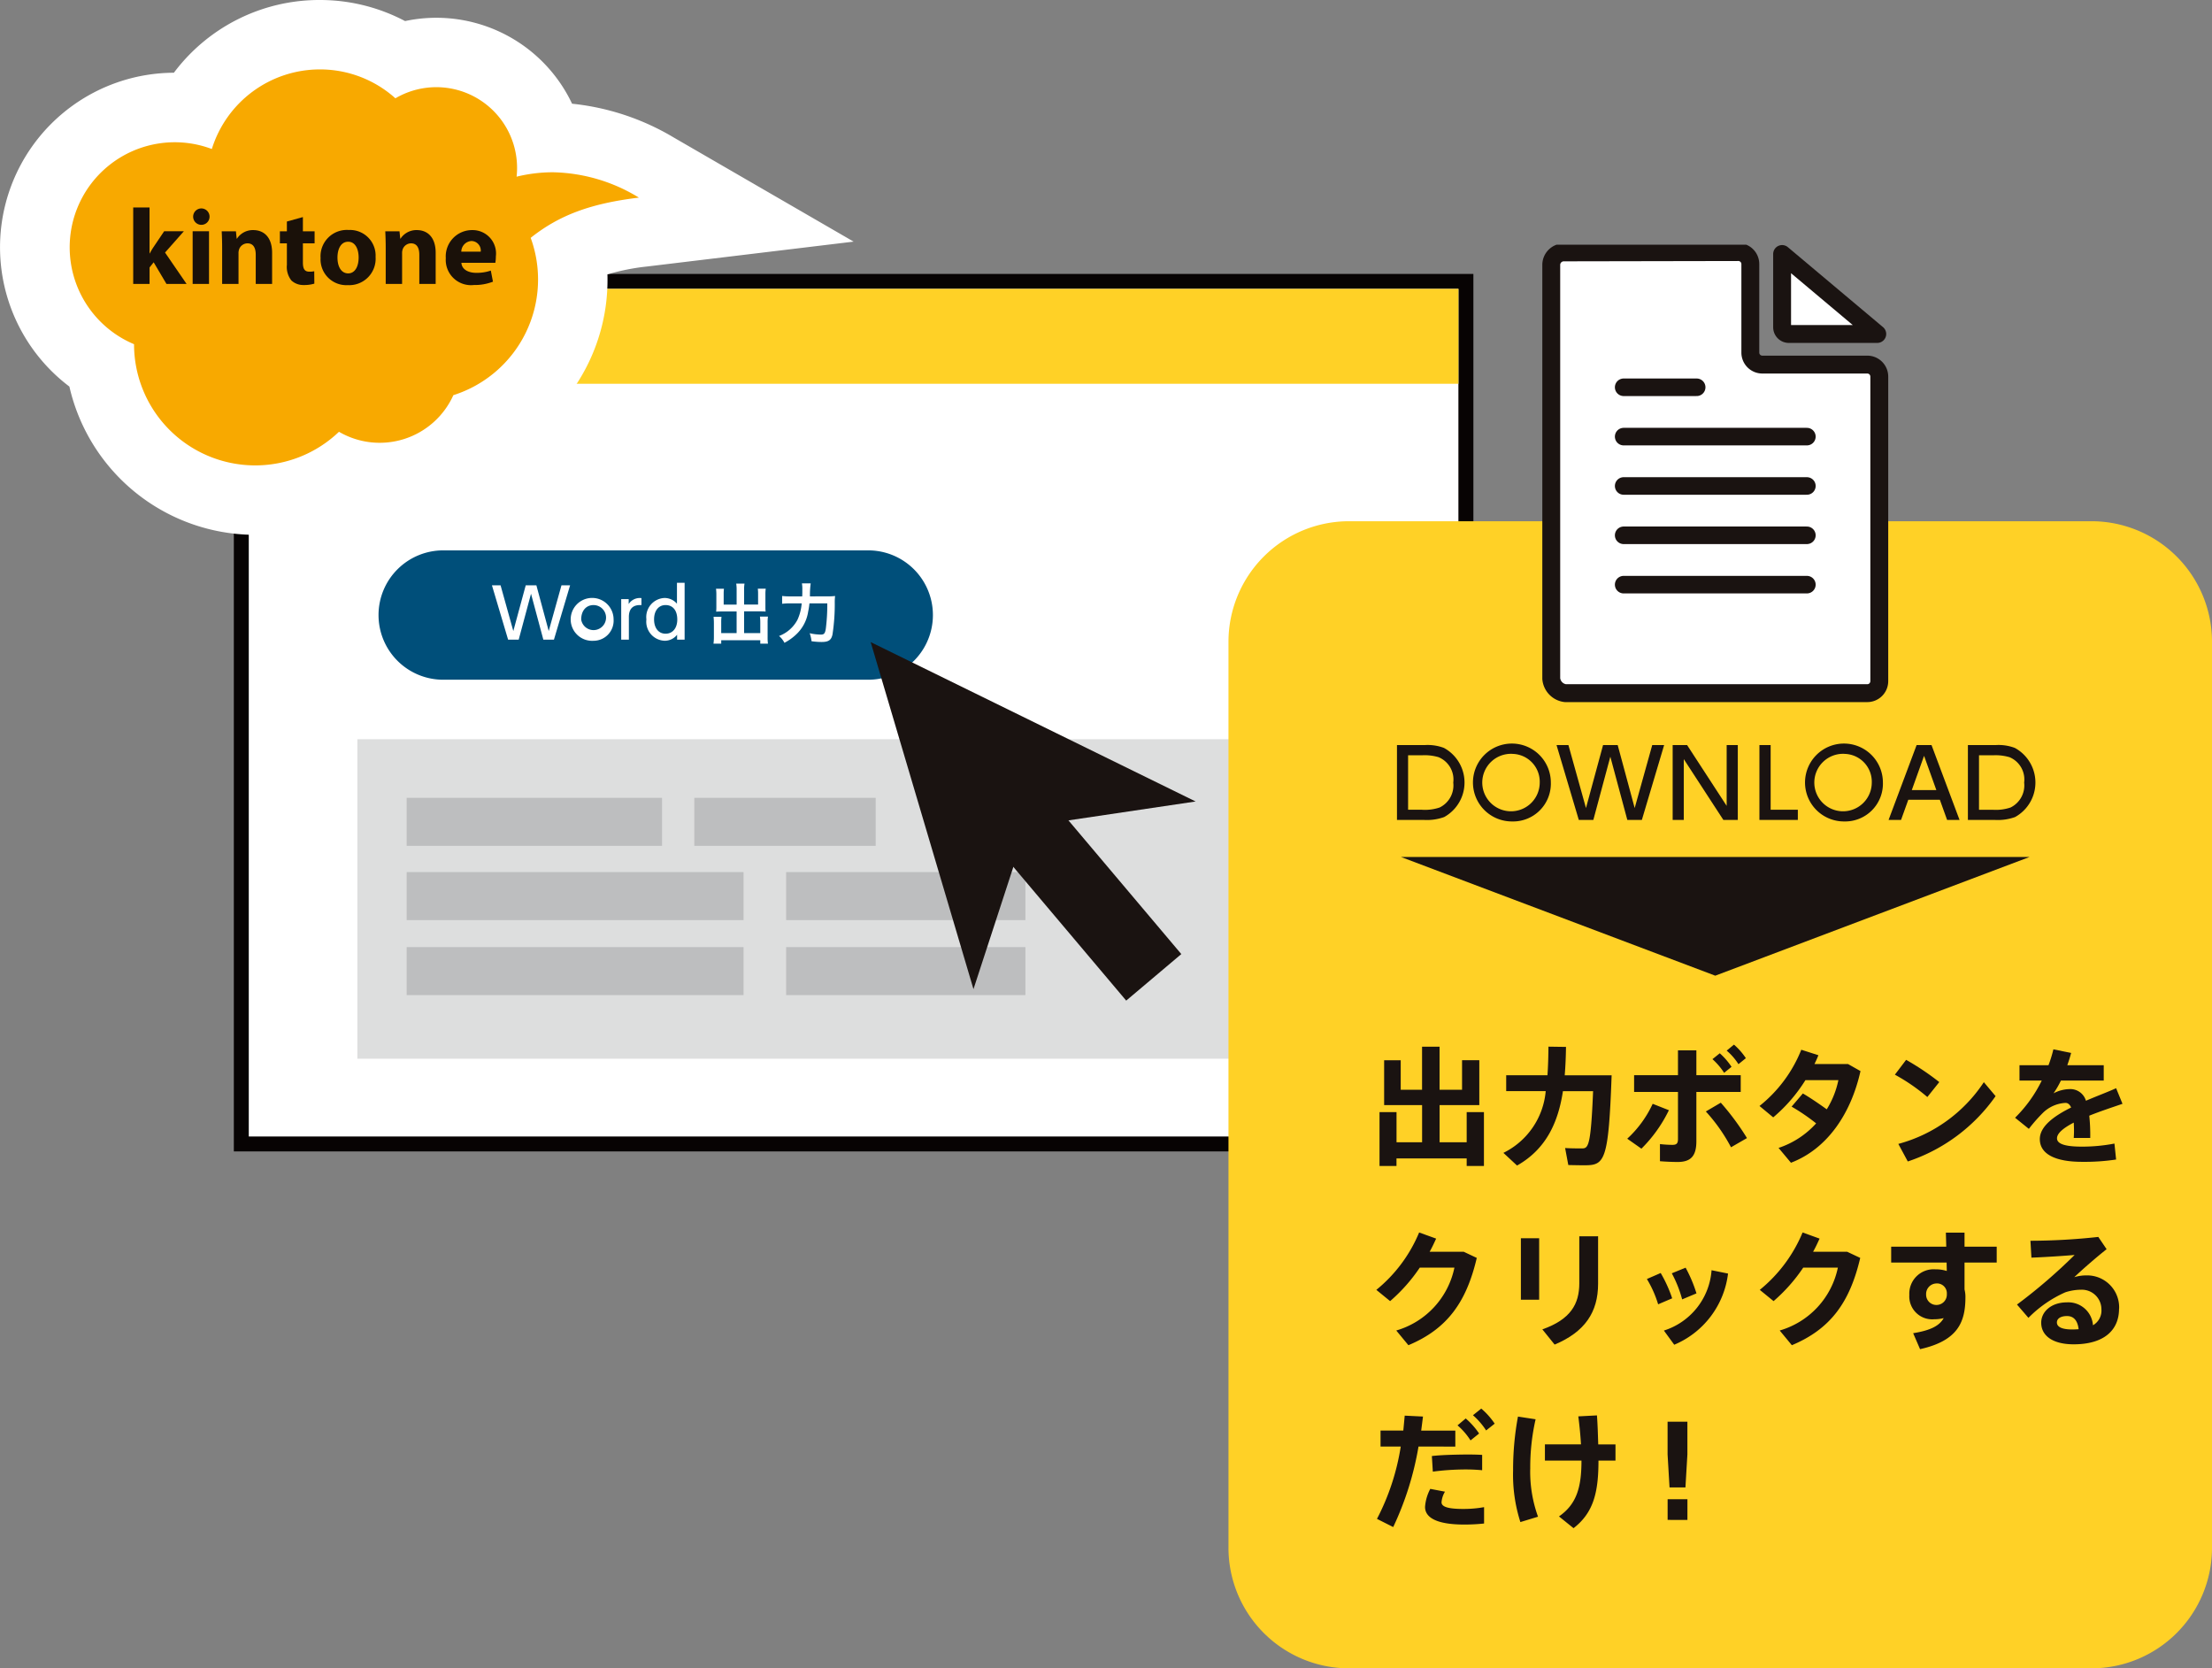 <svg xmlns="http://www.w3.org/2000/svg" xmlns:xlink="http://www.w3.org/1999/xlink" width="226.876" height="171.099" viewBox="0 0 226.876 171.099">
  <rect x="0" y="0" width="226.876" height="171.099" fill="#808080" stroke="none"/>
  <defs>
    <clipPath id="clip-path">
      <rect id="長方形_318" data-name="長方形 318" width="127.135" height="89.992" fill="none"/>
    </clipPath>
    <clipPath id="clip-path-2">
      <rect id="長方形_307" data-name="長方形 307" width="87.552" height="54.851" fill="none"/>
    </clipPath>
    <clipPath id="clip-path-3">
      <rect id="長方形_321" data-name="長方形 321" width="100.876" height="146.005" fill="none"/>
    </clipPath>
  </defs>
  <g id="グループ_537" data-name="グループ 537" transform="translate(-1220.138 -4527.159)">
    <g id="グループ_496" data-name="グループ 496" transform="translate(1244.122 4555.253)">
      <rect id="長方形_309" data-name="長方形 309" width="125.604" height="88.46" transform="translate(0.765 0.767)" fill="#fff"/>
      <path id="パス_793" data-name="パス 793" d="M1.532,1.532H125.6V88.461H1.532ZM0,0V89.992H127.136V0Z" fill="#070303"/>
      <rect id="長方形_310" data-name="長方形 310" width="124.072" height="9.732" transform="translate(1.532 1.532)" fill="#ffd126"/>
      <g id="グループ_495" data-name="グループ 495" transform="translate(0 0)">
        <g id="グループ_494" data-name="グループ 494" clip-path="url(#clip-path)">
          <path id="パス_794" data-name="パス 794" d="M64.286,39.977H20.692a6.633,6.633,0,1,1,0-13.265H64.286a6.633,6.633,0,0,1,0,13.265" transform="translate(0.863 1.639)" fill="#004f7a"/>
          <path id="パス_795" data-name="パス 795" d="M31.3,35.661H30.214L28.95,30.952l-1.265,4.709H26.6l-1.658-5.573h.885l1.307,4.688,1.273-4.688H29.5l1.265,4.688,1.308-4.688h.884Z" transform="translate(1.531 1.847)" fill="#fff"/>
          <path id="パス_796" data-name="パス 796" d="M34.882,35.7a2.2,2.2,0,1,1,2.052-2.192A2.061,2.061,0,0,1,34.882,35.7m-.006-3.661c-.767,0-1.265.584-1.265,1.483a1.283,1.283,0,1,0,1.265-1.483" transform="translate(2.015 1.922)" fill="#fff"/>
          <path id="パス_797" data-name="パス 797" d="M39.364,32.037c-.759,0-1.145.415-1.145,1.216v2.333h-.786V31.426H38.2v.505a1.35,1.35,0,0,1,1.153-.618c.056,0,.113.007.155.007v.716Z" transform="translate(2.298 1.922)" fill="#fff"/>
          <path id="パス_798" data-name="パス 798" d="M43.016,35.676V35.17a1.606,1.606,0,0,1-1.265.618A1.956,1.956,0,0,1,39.867,33.6,1.96,1.96,0,0,1,41.723,31.4a1.67,1.67,0,0,1,1.279.59V29.844h.786v5.832Zm-1.181-3.549c-.716,0-1.18.576-1.18,1.469s.464,1.469,1.18,1.469,1.2-.563,1.2-1.455c0-.928-.45-1.483-1.2-1.483" transform="translate(2.447 1.832)" fill="#fff"/>
          <path id="パス_799" data-name="パス 799" d="M48.724,30.6a3.981,3.981,0,0,0-.042-.675h.851a3.543,3.543,0,0,0-.042.675v1.469h1.434v-1.1a4.085,4.085,0,0,0-.028-.528h.814a3.728,3.728,0,0,0-.035.583v1.336a3.413,3.413,0,0,0,.022.428c-.141-.013-.309-.02-.478-.02h-1.73V35H51.15v-1.11a4.364,4.364,0,0,0-.035-.584h.822a4.2,4.2,0,0,0-.035.646V35.4a4.48,4.48,0,0,0,.035.681H51.15v-.351H47.144v.351H46.35a4.774,4.774,0,0,0,.042-.681V33.977a5.634,5.634,0,0,0-.035-.647h.814a4.355,4.355,0,0,0-.028.576V35h1.58v-2.22H47.109c-.183,0-.338.007-.485.02.014-.175.021-.273.021-.428V31.039a4.686,4.686,0,0,0-.035-.59h.814a3.987,3.987,0,0,0-.028.534v1.09h1.328Z" transform="translate(2.845 1.837)" fill="#fff"/>
          <path id="パス_800" data-name="パス 800" d="M57.564,31.231a7.214,7.214,0,0,0,.87-.035,5.312,5.312,0,0,0-.035.584,20.462,20.462,0,0,1-.232,3.366c-.126.575-.408.765-1.123.765a7.277,7.277,0,0,1-1.026-.077,3.587,3.587,0,0,0-.19-.822,5.277,5.277,0,0,0,1.159.14c.309,0,.416-.119.491-.576a19.583,19.583,0,0,0,.155-2.627H55.805a7.14,7.14,0,0,1-.133.85,4.028,4.028,0,0,1-1.244,2.353,5.373,5.373,0,0,1-1.188.843,2.28,2.28,0,0,0-.555-.7,3.542,3.542,0,0,0,1.9-1.68,4.957,4.957,0,0,0,.422-1.664H53.845a6.578,6.578,0,0,0-.843.042v-.8a6.943,6.943,0,0,0,.858.042h1.2c.014-.267.014-.338.014-.689a3.4,3.4,0,0,0-.042-.646h.9a8.76,8.76,0,0,0-.075,1.335Z" transform="translate(3.234 1.835)" fill="#fff"/>
          <path id="パス_801" data-name="パス 801" d="M9.534,8.27,8.424,6.786V8.27h-.6V4.457h.6v2.16l.982-1.065h.708L9.045,6.712,10.278,8.27Z" transform="translate(0.48 0.273)" fill="#1a1311"/>
          <path id="パス_802" data-name="パス 802" d="M10.648,4.551h.667V5.2h-.667Zm.032,1h.6V8.265h-.6Z" transform="translate(0.654 0.279)" fill="#1a1311"/>
          <path id="パス_803" data-name="パス 803" d="M13.705,8.211V6.668c0-.315-.032-.462-.119-.557a.476.476,0,0,0-.361-.137.575.575,0,0,0-.479.26.69.69,0,0,0-.1.434V8.211h-.6V5.493h.58v.3a.917.917,0,0,1,.777-.375.858.858,0,0,1,.79.443,1.645,1.645,0,0,1,.119.818V8.211Z" transform="translate(0.739 0.333)" fill="#1a1311"/>
          <path id="パス_804" data-name="パス 804" d="M15.663,6.087V7.4c0,.289.077.37.343.37a2.624,2.624,0,0,0,.38-.032v.548a4.31,4.31,0,0,1-.5.036c-.375,0-.6-.094-.722-.306a1.007,1.007,0,0,1-.1-.584V6.087h-.325V5.534h.325V4.749h.6v.785h.759v.553Z" transform="translate(0.905 0.291)" fill="#1a1311"/>
          <path id="パス_805" data-name="パス 805" d="M18.133,8.284a1.35,1.35,0,0,1-1.348-1.452,1.345,1.345,0,1,1,2.686.018,1.349,1.349,0,0,1-1.338,1.434m-.005-2.311c-.452,0-.74.347-.74.891a.767.767,0,0,0,.74.867c.448,0,.74-.347.74-.881s-.292-.877-.74-.877" transform="translate(1.03 0.332)" fill="#1a1311"/>
          <path id="パス_806" data-name="パス 806" d="M21.635,8.211V6.668c0-.315-.032-.462-.118-.557a.481.481,0,0,0-.362-.137.575.575,0,0,0-.479.26.69.69,0,0,0-.1.434V8.211h-.6V5.493h.58v.3a.917.917,0,0,1,.777-.375.858.858,0,0,1,.79.443,1.645,1.645,0,0,1,.119.818V8.211Z" transform="translate(1.226 0.333)" fill="#1a1311"/>
          <path id="パス_807" data-name="パス 807" d="M23.346,7.046c.046.489.31.7.858.7a1.662,1.662,0,0,0,.818-.224v.585a2.168,2.168,0,0,1-.877.173,1.3,1.3,0,0,1-1.4-1.411,1.313,1.313,0,0,1,1.261-1.457,1.155,1.155,0,0,1,1.123.8,2.438,2.438,0,0,1,.109.831ZM24,5.941a.642.642,0,0,0-.64.643h1.28A.633.633,0,0,0,24,5.941" transform="translate(1.396 0.332)" fill="#1a1311"/>
          <rect id="長方形_311" data-name="長方形 311" width="99.934" height="32.766" transform="translate(12.67 47.718)" fill="#dddede"/>
          <rect id="長方形_312" data-name="長方形 312" width="26.194" height="4.923" transform="translate(17.725 53.729)" fill="#bdbebf"/>
          <rect id="長方形_313" data-name="長方形 313" width="18.605" height="4.923" transform="translate(47.227 53.729)" fill="#bdbebf"/>
          <rect id="長方形_314" data-name="長方形 314" width="34.555" height="4.923" transform="translate(17.725 61.345)" fill="#bdbebf"/>
          <rect id="長方形_315" data-name="長方形 315" width="24.544" height="4.923" transform="translate(56.646 61.345)" fill="#bdbebf"/>
          <rect id="長方形_316" data-name="長方形 316" width="34.555" height="4.923" transform="translate(17.725 69.037)" fill="#bdbebf"/>
          <rect id="長方形_317" data-name="長方形 317" width="24.544" height="4.923" transform="translate(56.646 69.037)" fill="#bdbebf"/>
        </g>
      </g>
    </g>
    <g id="グループ_493" data-name="グループ 493" transform="translate(1220.138 4527.159)">
      <g id="グループ_486" data-name="グループ 486" transform="translate(0 0)" clip-path="url(#clip-path-2)">
        <path id="パス_782" data-name="パス 782" d="M27.84,52.949A16.018,16.018,0,0,1,12,39.2a14.338,14.338,0,0,1,9.331-26.414A15.176,15.176,0,0,1,42.691,7.638a11.847,11.847,0,0,1,15.145,8.134c.173,0,.345-.008.518-.008a20.859,20.859,0,0,1,10.617,3.074l9.23,5.34L67.614,25.454a19.379,19.379,0,0,0-7.443,2.116,16.13,16.13,0,0,1,.236,2.756,15.924,15.924,0,0,1-9.756,14.731A11.846,11.846,0,0,1,37,50.066a15.9,15.9,0,0,1-9.158,2.883" transform="translate(-1.658 -1.658)" fill="#f8a900"/>
        <path id="パス_783" data-name="パス 783" d="M32.812,7.119a11.561,11.561,0,0,1,7.743,2.963,8.284,8.284,0,0,1,12.431,8.038,15.707,15.707,0,0,1,3.709-.453,17.46,17.46,0,0,1,8.835,2.6c-4.966.6-8.175,1.8-11.1,4.125A12.445,12.445,0,0,1,46.5,40.527a8.287,8.287,0,0,1-11.732,3.755A12.428,12.428,0,0,1,13.749,35.3a10.776,10.776,0,0,1,7.978-20.017A11.609,11.609,0,0,1,32.812,7.119m0-7.119A18.632,18.632,0,0,0,17.835,7.46,17.9,17.9,0,0,0,7.117,39.645,19.558,19.558,0,0,0,35.953,52.236a15.4,15.4,0,0,0,15.42-6.009A19.467,19.467,0,0,0,62.309,28.668c0-.176,0-.351-.007-.527a22.594,22.594,0,0,1,4.08-.811l21.17-2.55L69.1,14.1a25.378,25.378,0,0,0-10.425-3.463A15.4,15.4,0,0,0,41.546,2.161,18.69,18.69,0,0,0,32.812,0" transform="translate(0 0)" fill="#fff"/>
        <path id="パス_784" data-name="パス 784" d="M21.7,35.9h.022a7.236,7.236,0,0,1,.387-.652l1.093-1.624h2.022l-1.933,2.187L25.5,39.03H23.438l-1.314-2.22-.42.53v1.69H20.026V31.189H21.7Z" transform="translate(-6.363 -9.91)" fill="#1a1109"/>
        <path id="パス_785" data-name="パス 785" d="M30.675,32.174a.837.837,0,0,1-.906.839.841.841,0,1,1,.906-.839m-1.734,1.5H30.62v5.4H28.941Z" transform="translate(-9.182 -9.957)" fill="#1a1109"/>
        <path id="パス_786" data-name="パス 786" d="M33.375,36.433c0-.673-.022-1.237-.044-1.723h1.458l.077.751H34.9a1.939,1.939,0,0,1,1.667-.873c1.1,0,1.933.74,1.933,2.33v3.192H36.821V37.118c0-.7-.243-1.171-.85-1.171a.92.92,0,0,0-.861.63,1.2,1.2,0,0,0-.055.42v3.114H33.375Z" transform="translate(-10.591 -10.991)" fill="#1a1109"/>
        <path id="パス_787" data-name="パス 787" d="M44.436,32.63v1.458h1.2v1.237h-1.2V37.28c0,.652.166.95.663.95a2.05,2.05,0,0,0,.5-.044l.011,1.27a3.544,3.544,0,0,1-1.082.143,1.793,1.793,0,0,1-1.27-.464,2.238,2.238,0,0,1-.464-1.6V35.325h-.718V34.088h.718v-1Z" transform="translate(-13.369 -10.368)" fill="#1a1109"/>
        <path id="パス_788" data-name="パス 788" d="M53.836,37.344a2.709,2.709,0,0,1-2.849,2.883,2.645,2.645,0,0,1-2.794-2.783,2.7,2.7,0,0,1,2.893-2.872,2.626,2.626,0,0,1,2.749,2.772m-3.909.055c0,.928.386,1.623,1.1,1.623.662,0,1.071-.651,1.071-1.634,0-.8-.31-1.612-1.071-1.612-.8,0-1.1.828-1.1,1.623" transform="translate(-15.313 -10.985)" fill="#1a1109"/>
        <path id="パス_789" data-name="パス 789" d="M57.965,36.433c0-.673-.022-1.237-.044-1.723h1.458l.077.751h.033a1.94,1.94,0,0,1,1.667-.873c1.1,0,1.933.74,1.933,2.33v3.192H61.411V37.118c0-.7-.243-1.171-.85-1.171a.921.921,0,0,0-.861.63,1.2,1.2,0,0,0-.055.42v3.114H57.965Z" transform="translate(-18.404 -10.991)" fill="#1a1109"/>
        <path id="パス_790" data-name="パス 790" d="M68.62,37.946c.044.7.74,1.027,1.525,1.027a4.444,4.444,0,0,0,1.491-.232l.22,1.137a5.1,5.1,0,0,1-1.955.342,2.591,2.591,0,0,1-2.883-2.749,2.7,2.7,0,0,1,2.728-2.883,2.4,2.4,0,0,1,2.408,2.694,3.947,3.947,0,0,1-.055.663ZM70.6,36.8a.975.975,0,0,0-.95-1.093A1.11,1.11,0,0,0,68.609,36.8Z" transform="translate(-21.295 -10.991)" fill="#1a1109"/>
      </g>
    </g>
    <g id="グループ_497" data-name="グループ 497" transform="translate(1309.439 4593.009) rotate(11)">
      <path id="パス_808" data-name="パス 808" d="M17.142,32.927l2.159-17.4,16.536-5.84L0,0Z" fill="#1a1311"/>
      <rect id="長方形_319" data-name="長方形 319" width="7.397" height="21.423" transform="matrix(0.627, -0.779, 0.779, 0.627, 16.055, 17.66)" fill="#1a1311"/>
    </g>
    <g id="グループ_501" data-name="グループ 501" transform="translate(1346.138 4552.253)">
      <g id="グループ_500" data-name="グループ 500" clip-path="url(#clip-path-3)">
        <path id="パス_839" data-name="パス 839" d="M88.51,152.011H12.367A12.367,12.367,0,0,1,0,139.644V46.734A12.367,12.367,0,0,1,12.367,34.367H88.51a12.368,12.368,0,0,1,12.367,12.367v92.91A12.368,12.368,0,0,1,88.51,152.011" transform="translate(0 -6.006)" fill="#ffd126" fill-rule="evenodd"/>
        <path id="パス_840" data-name="パス 840" d="M25.765,69.574a5.23,5.23,0,0,1-2.045.29H20.942V62.186H23.8a4.723,4.723,0,0,1,1.956.29,4.043,4.043,0,0,1,.011,7.1M25.2,63.425a5.068,5.068,0,0,0-1.656-.194H22.083v5.588H23.5a4.685,4.685,0,0,0,1.821-.232,2.522,2.522,0,0,0,1.394-2.557A2.474,2.474,0,0,0,25.2,63.425" transform="translate(-3.66 -10.868)" fill="#1a1311"/>
        <path id="パス_841" data-name="パス 841" d="M34.4,69.986a3.994,3.994,0,1,1,3.98-4,3.875,3.875,0,0,1-3.98,4m.01-6.934A2.947,2.947,0,1,0,37.241,66a2.858,2.858,0,0,0-2.829-2.944" transform="translate(-5.317 -10.835)" fill="#1a1311"/>
        <path id="パス_842" data-name="パス 842" d="M49.525,69.863H48.034l-1.743-6.487-1.742,6.487H43.057l-2.284-7.678h1.22l1.8,6.459,1.753-6.459h1.5l1.743,6.459,1.8-6.459h1.221Z" transform="translate(-7.126 -10.868)" fill="#1a1311"/>
        <path id="パス_843" data-name="パス 843" d="M60.406,69.863l-4.059-6.236v6.236H55.206V62.185h1.48l4.059,6.236V62.185h1.141v7.678Z" transform="translate(-9.648 -10.868)" fill="#1a1311"/>
        <path id="パス_844" data-name="パス 844" d="M65.99,69.863V62.185h1.151v6.633H69.93v1.045Z" transform="translate(-11.533 -10.868)" fill="#1a1311"/>
        <path id="パス_845" data-name="パス 845" d="M75.671,69.986a3.994,3.994,0,1,1,3.98-4,3.875,3.875,0,0,1-3.98,4m.01-6.934A2.947,2.947,0,1,0,78.51,66a2.858,2.858,0,0,0-2.829-2.944" transform="translate(-12.529 -10.835)" fill="#1a1311"/>
        <path id="パス_846" data-name="パス 846" d="M88.045,69.864,87.3,67.792H84.065l-.745,2.072H82.042l2.875-7.678h1.53l2.875,7.678Zm-2.363-6.575L84.424,66.8h2.517Z" transform="translate(-14.338 -10.868)" fill="#1a1311"/>
        <path id="パス_847" data-name="パス 847" d="M96.722,69.574a5.23,5.23,0,0,1-2.045.29H91.9V62.186h2.856a4.723,4.723,0,0,1,1.956.29,4.043,4.043,0,0,1,.011,7.1m-.563-6.149a5.068,5.068,0,0,0-1.656-.194H93.04v5.588h1.414a4.685,4.685,0,0,0,1.821-.232A2.522,2.522,0,0,0,97.67,66.03a2.474,2.474,0,0,0-1.511-2.605" transform="translate(-16.061 -10.868)" fill="#1a1311"/>
        <path id="パス_848" data-name="パス 848" d="M60.535,11.226V2.147A1.231,1.231,0,0,0,59.3.917L41.4.95a1.286,1.286,0,0,0-1.283,1.287V44.663a1.649,1.649,0,0,0,1.443,1.491H72.531a1.231,1.231,0,0,0,1.231-1.23V13.688a1.231,1.231,0,0,0-1.231-1.231H61.766a1.23,1.23,0,0,1-1.23-1.23" transform="translate(-7.011 -0.16)" fill="#fff" fill-rule="evenodd"/>
        <path id="パス_849" data-name="パス 849" d="M60.535,11.226V2.147A1.231,1.231,0,0,0,59.3.917L41.4.95a1.286,1.286,0,0,0-1.283,1.287V44.663a1.649,1.649,0,0,0,1.443,1.491H72.531a1.231,1.231,0,0,0,1.231-1.23V13.688a1.231,1.231,0,0,0-1.231-1.231H61.766A1.23,1.23,0,0,1,60.535,11.226Z" transform="translate(-7.011 -0.16)" fill="none" stroke="#1a1311" stroke-linecap="round" stroke-linejoin="round" stroke-width="1.834"/>
        <path id="パス_850" data-name="パス 850" d="M78.568,9.36l-9.759-8.2v7.51a.691.691,0,0,0,.691.691Z" transform="translate(-12.025 -0.203)" fill="#fff" fill-rule="evenodd"/>
        <path id="パス_851" data-name="パス 851" d="M78.568,9.36l-9.759-8.2v7.51a.691.691,0,0,0,.691.691Z" transform="translate(-12.025 -0.203)" fill="none" stroke="#1a1311" stroke-linecap="round" stroke-linejoin="round" stroke-width="1.834"/>
        <line id="線_100" data-name="線 100" x2="7.488" transform="translate(40.533 14.624)" fill="none" stroke="#1a1311" stroke-linecap="round" stroke-linejoin="round" stroke-width="1.802"/>
        <line id="線_101" data-name="線 101" x2="18.791" transform="translate(40.533 19.684)" fill="none" stroke="#1a1311" stroke-linecap="round" stroke-linejoin="round" stroke-width="1.802"/>
        <line id="線_102" data-name="線 102" x2="18.791" transform="translate(40.533 24.745)" fill="none" stroke="#1a1311" stroke-linecap="round" stroke-linejoin="round" stroke-width="1.802"/>
        <line id="線_103" data-name="線 103" x2="18.791" transform="translate(40.533 29.805)" fill="none" stroke="#1a1311" stroke-linecap="round" stroke-linejoin="round" stroke-width="1.802"/>
        <line id="線_104" data-name="線 104" x2="18.791" transform="translate(40.533 34.865)" fill="none" stroke="#1a1311" stroke-linecap="round" stroke-linejoin="round" stroke-width="1.802"/>
        <path id="パス_852" data-name="パス 852" d="M53.674,88.267,21.432,76.091H85.916Z" transform="translate(-3.746 -13.298)" fill="#1a1311" fill-rule="evenodd"/>
        <path id="パス_853" data-name="パス 853" d="M29.483,106.38V111.9h-1.77v-.773h-7.2v.773H18.773V106.38h1.744v3.093h2.623v-3.814H19.246v-4.6h1.7v3.028h2.19V99.668h1.795v4.417h2.307v-3.028h1.77v4.6H24.934v3.814h2.779V106.38Z" transform="translate(-3.281 -17.418)" fill="#1a1311"/>
        <path id="パス_854" data-name="パス 854" d="M42.517,111.832c-.446,0-1.14-.013-1.691-.026l-.328-1.745c.55.04,1.3.04,1.717.04.655,0,.918-.157,1.153-5.872H40.275c-.472,3.107-1.665,5.912-4.706,7.629l-1.4-1.3a7.808,7.808,0,0,0,4.339-6.331H34.455V102.6h4.234c.065-.956.092-1.939.1-2.935l1.8.026c-.013.97-.052,1.953-.131,2.91H45.27c-.314,8.783-.707,9.229-2.753,9.229" transform="translate(-5.971 -17.418)" fill="#1a1311"/>
        <path id="パス_855" data-name="パス 855" d="M53.833,106.136a14.386,14.386,0,0,1-2.818,3.945l-1.454-1.022a11.29,11.29,0,0,0,2.609-3.579Zm2.818-1.875v5.06c0,1.547-.6,2.124-1.927,2.124-.471,0-1.153-.026-1.808-.078v-1.757a11.334,11.334,0,0,0,1.285.079c.418,0,.563-.144.563-.59v-4.838h-4.5v-1.717h4.5V100h1.887v2.543H61.2v1.717Zm5.192,4.732-1.639.944a17.6,17.6,0,0,0-2.582-3.671l1.534-.9a26.224,26.224,0,0,1,2.687,3.631m-3.539-8.1.748-.6a7.208,7.208,0,0,1,1.206,1.39l-.76.616a6.894,6.894,0,0,0-1.193-1.4m1.455-.877.747-.616a6.827,6.827,0,0,1,1.22,1.39l-.76.616a6.1,6.1,0,0,0-1.206-1.39" transform="translate(-8.661 -17.371)" fill="#1a1311"/>
        <path id="パス_856" data-name="パス 856" d="M76.358,102.238c-.97,4.339-3.383,7.97-7.132,9.4l-1.271-1.521a8.995,8.995,0,0,0,3.854-2.517,20.375,20.375,0,0,0-2.517-1.717l1.154-1.35c.773.446,1.7,1.088,2.452,1.626a9.168,9.168,0,0,0,1.192-2.989H70.707a16.107,16.107,0,0,1-3.3,3.814L66,105.817a14.03,14.03,0,0,0,4.287-5.768l1.755.563c-.117.289-.248.59-.406.905h3.448Z" transform="translate(-11.535 -17.485)" fill="#1a1311"/>
        <path id="パス_857" data-name="パス 857" d="M86.155,105.118a19.248,19.248,0,0,0-3.33-2.293l1.154-1.521a26.768,26.768,0,0,1,3.4,2.281Zm7-.092a17.879,17.879,0,0,1-9.006,6.7l-.97-1.8a15.233,15.233,0,0,0,8.77-6.331Z" transform="translate(-14.475 -17.704)" fill="#1a1311"/>
        <path id="パス_858" data-name="パス 858" d="M107.955,109.662l.171,1.638a21.7,21.7,0,0,1-3.487.236c-2.713,0-4.338-.773-4.338-2.333,0-1.311,1.468-2.373,3.211-3.237-.144-.328-.341-.473-.576-.473a3.575,3.575,0,0,0-2.359,1.062,16.445,16.445,0,0,0-1.4,1.6l-1.414-1.14A13.973,13.973,0,0,0,100.5,103.2H98.216v-1.573h2.976a13.073,13.073,0,0,0,.5-1.626l1.822.367c-.117.432-.249.852-.393,1.258h3.736V103.2h-4.391a9.366,9.366,0,0,1-.76,1.311,3.658,3.658,0,0,1,1.626-.433,1.668,1.668,0,0,1,1.7,1.193c1.167-.5,2.294-.918,3.094-1.285l.655,1.6c-.983.341-2.241.747-3.408,1.219a19.212,19.212,0,0,1,.1,2.281h-1.691c.013-.262.026-.485.026-.708,0-.314-.012-.6-.026-.865-1.009.524-1.717,1.074-1.717,1.613,0,.577.839.852,2.557.852a17.592,17.592,0,0,0,3.329-.314" transform="translate(-17.085 -17.477)" fill="#1a1311"/>
        <path id="パス_859" data-name="パス 859" d="M28.679,125.367c-1.074,4.588-3.067,7.3-7.013,8.953l-1.245-1.508a8.51,8.51,0,0,0,5.965-6.449H22.833a17.151,17.151,0,0,1-3.042,3.435l-1.414-1.154a14.985,14.985,0,0,0,4.391-5.886l1.743.63c-.2.432-.406.891-.668,1.349h3.5Z" transform="translate(-3.212 -21.454)" fill="#1a1311"/>
        <path id="パス_860" data-name="パス 860" d="M36.342,123.43h1.874v6.306H36.342Zm7.919-.2V128.1c0,2.923-1.364,4.942-4.458,6.239l-1.258-1.56c2.9-1.022,3.789-2.6,3.789-4.732v-4.811Z" transform="translate(-6.351 -21.537)" fill="#1a1311"/>
        <path id="パス_861" data-name="パス 861" d="M54.6,130.273l-1.442.616a11.327,11.327,0,0,0-1.154-2.595l1.415-.616a13.615,13.615,0,0,1,1.18,2.6m5.728-2.543a9.107,9.107,0,0,1-5.518,7.3l-1.061-1.455a7.018,7.018,0,0,0,4.889-6.187Zm-4.706,2.648a12.326,12.326,0,0,0-1.062-2.674l1.416-.577a14.2,14.2,0,0,1,1.114,2.635Z" transform="translate(-9.089 -22.217)" fill="#1a1311"/>
        <path id="パス_862" data-name="パス 862" d="M76.337,125.367c-1.074,4.588-3.067,7.3-7.013,8.953l-1.245-1.508a8.51,8.51,0,0,0,5.965-6.449H70.491a17.151,17.151,0,0,1-3.042,3.435l-1.414-1.154a14.986,14.986,0,0,0,4.391-5.886l1.743.63c-.2.432-.406.891-.668,1.349H75Z" transform="translate(-11.541 -21.454)" fill="#1a1311"/>
        <path id="パス_863" data-name="パス 863" d="M89.888,125.842v2.765a3.057,3.057,0,0,1,.092.786c0,2.556-.772,4.469-4.653,5.335l-.708-1.639c1.822-.288,2.713-.786,3.133-1.546a3.97,3.97,0,0,1-.983.118,2.351,2.351,0,0,1-2.543-2.5,2.5,2.5,0,0,1,2.674-2.622,3.721,3.721,0,0,1,1.167.17c0-.288-.013-.577-.013-.864H82.364v-1.626h5.65l-.039-1.443h1.913v1.443h3.3v1.626ZM87,130.194a1.063,1.063,0,0,0,1.075-1.075v-.183a1.01,1.01,0,0,0-1.127-.944,1.082,1.082,0,0,0-1,1.127A1.05,1.05,0,0,0,87,130.194" transform="translate(-14.394 -21.456)" fill="#1a1311"/>
        <path id="パス_864" data-name="パス 864" d="M108.469,130.668c0,2.215-1.546,3.657-4.654,3.657-2.163,0-3.33-.891-3.33-2.216,0-1.154,1.062-2.085,2.622-2.085a2.536,2.536,0,0,1,2.688,2.347,1.735,1.735,0,0,0,.865-1.639,2.008,2.008,0,0,0-2.085-2.005,5.379,5.379,0,0,0-1.613.262,12.3,12.3,0,0,0-3.788,2.622L98,130.248a55.21,55.21,0,0,0,5.912-5.087c-1.05.092-3.015.223-4.431.276l-.1-1.731a64.891,64.891,0,0,0,6.96-.394l.852,1.259c-1,.786-2.439,2.032-3.317,2.87a4.114,4.114,0,0,1,1.219-.183,3.281,3.281,0,0,1,3.382,3.408m-4.155,2.11c-.1-.865-.485-1.35-1.192-1.35-.643,0-1.036.262-1.036.655,0,.433.458.721,1.572.721.236,0,.446-.012.656-.026" transform="translate(-17.126 -21.551)" fill="#1a1311"/>
        <path id="パス_865" data-name="パス 865" d="M22.716,148.536a31.527,31.527,0,0,1-2.595,8.258l-1.665-.839a24.032,24.032,0,0,0,2.438-7.419H18.822V146.9h2.335l.144-1.533,1.874.092-.183,1.442h3.5v1.64Zm4.64,6.4a11.8,11.8,0,0,0,2.085-.184v1.678a18.753,18.753,0,0,1-2.071.106c-2.333,0-3.984-.512-3.984-1.809a4.636,4.636,0,0,1,.537-1.849l1.507.288a2.464,2.464,0,0,0-.353,1.089c0,.537.918.682,2.28.682m1.887-5.545v1.573a17.757,17.757,0,0,0-1.783-.078,25.9,25.9,0,0,0-3.276.223l-.1-1.6c1-.118,2.4-.144,3.539-.158.616,0,1.178.013,1.624.04m-2.529-3.029.839-.707A7.774,7.774,0,0,1,28.93,147.2l-.879.708a6.9,6.9,0,0,0-1.337-1.547m3.814-.17-.877.695a7.341,7.341,0,0,0-1.351-1.561l.852-.681a7.4,7.4,0,0,1,1.376,1.546" transform="translate(-3.225 -25.278)" fill="#1a1311"/>
        <path id="パス_866" data-name="パス 866" d="M37.131,150.965a13.562,13.562,0,0,0,.8,4.915l-1.809.551a15.9,15.9,0,0,1-.748-5.3,29.706,29.706,0,0,1,.5-5.519l1.809.276a22.143,22.143,0,0,0-.55,5.074m8.743-.839H44.131c0,3.277-.512,5.348-2.557,6.934l-1.494-1.206c1.835-1.272,2.307-3.029,2.307-5.728H38.638V148.46h3.7c-.053-.891-.144-1.861-.275-2.87l1.913-.1c.079,1.074.1,2.071.131,2.975h1.77Z" transform="translate(-6.182 -25.426)" fill="#1a1311"/>
        <path id="パス_867" data-name="パス 867" d="M54.776,153.016l-.2-3.382v-3.356h2.032v3.356l-.2,3.382Zm1.835,3.33H54.58v-2.123h2.032Z" transform="translate(-9.539 -25.564)" fill="#1a1311"/>
      </g>
    </g>
  </g>
</svg>
